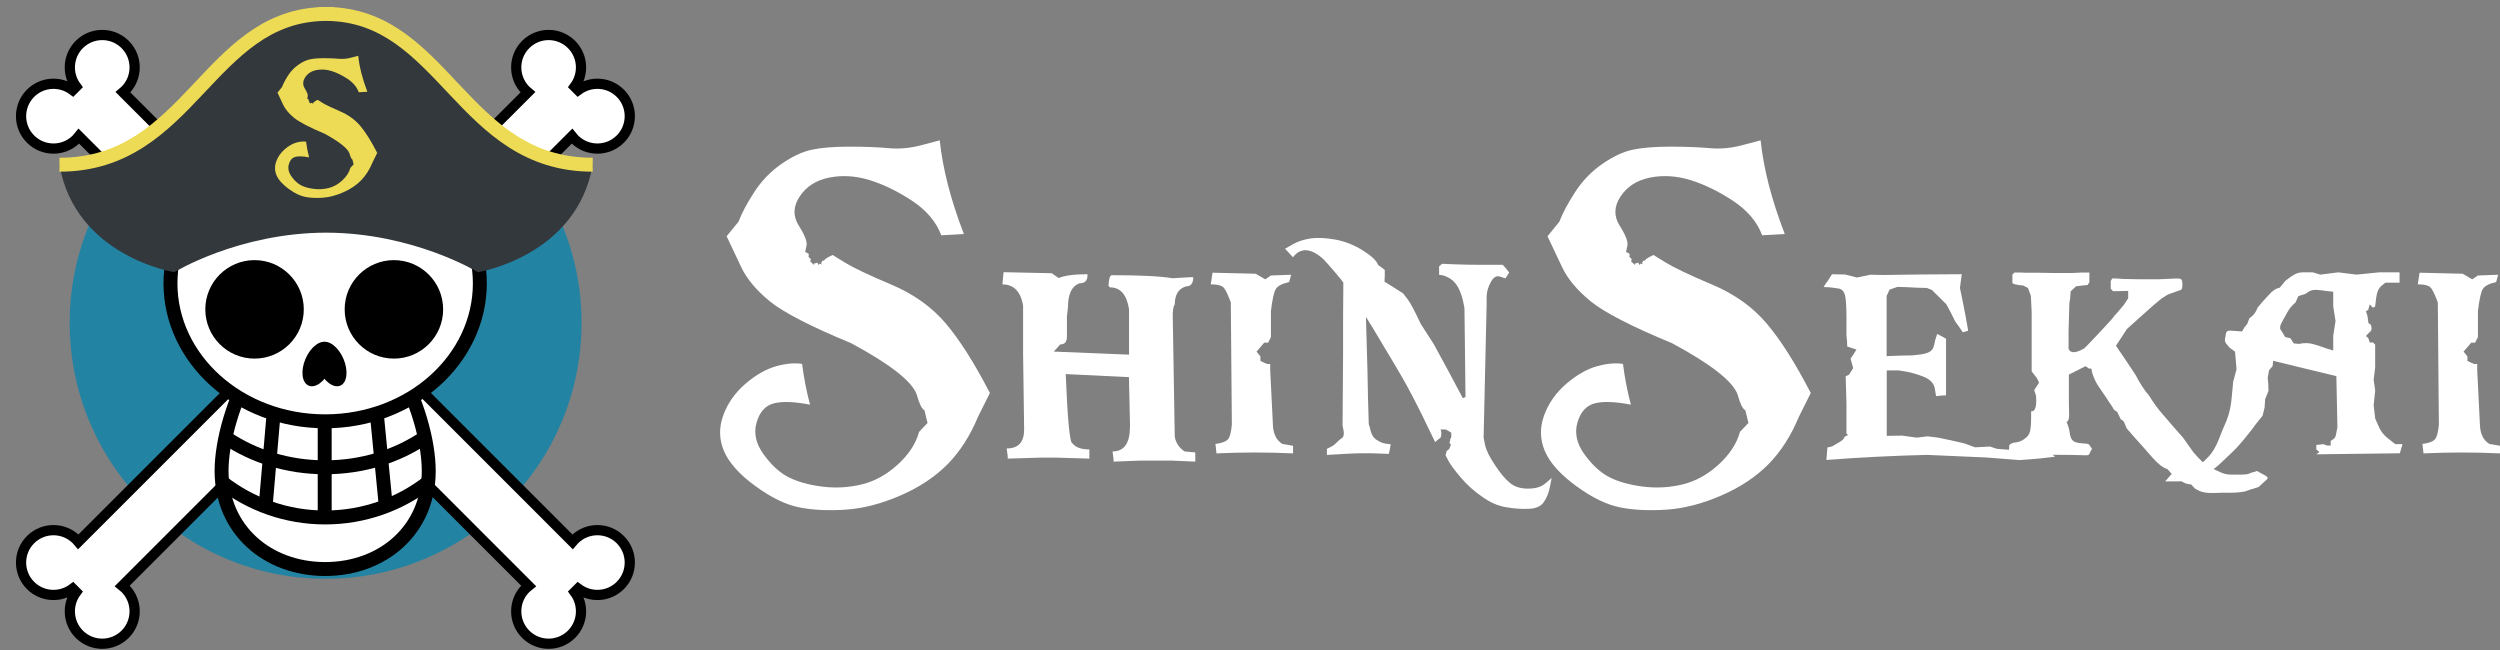 <svg width="2691" height="700" viewBox="0 0 2691 700" fill="none" xmlns="http://www.w3.org/2000/svg">
<rect x="0" y="0" width="2691" height="700" fill="#808080" stroke="none"/>
<g clip-path="url(#clip0_32_1928)">
<path d="M1011.53 151C1014.68 181.517 1023.35 215.158 1037.54 251.867L1013.22 253.262C1007.7 238.645 997.121 226.204 981.585 215.994C965.993 205.785 950.738 198.365 935.821 193.79C920.904 189.216 906.438 188.379 892.421 191.168C878.405 194.013 867.879 200.764 860.786 211.475C853.694 222.187 853.356 232.62 859.83 242.885C866.303 253.094 869.061 260.347 868.104 264.531L866.697 271.114L870.581 273.29L870.299 276.581L872.776 278.757L872.213 281.491L876.379 285.34L876.097 283.722L877.505 283.444L879.7 282.607L881.107 285.34L882.233 283.722L884.71 284.559L883.865 282.941L885.498 280.487H886.905L888.537 278.59L889.663 278.032L891.296 276.916L896.249 274.461L909.534 282.662C918.371 288.13 934.92 295.996 959.181 306.261C983.442 316.471 1003.03 330.474 1018.06 348.215C1033.09 365.956 1048.91 390.893 1065.51 423.028L1052.79 448.524C1044.29 468.998 1033.43 485.958 1020.14 499.515C1006.86 513.016 990.028 524.285 969.539 533.212C949.049 542.138 929.46 547.271 910.659 548.554C891.859 549.837 875.14 549.056 860.618 546.211C846.038 543.365 830.221 535.722 813.053 523.17C795.884 510.673 784.682 498.12 779.335 485.624C773.987 473.127 773.706 460.295 778.49 447.129C783.275 433.963 791.325 422.582 802.526 412.986C813.784 403.39 824.817 397.142 835.569 394.185C846.32 391.228 855.608 390.447 863.376 391.73C865.402 407.463 868.273 422.08 871.932 435.581C854.989 432.289 841.986 431.843 832.923 434.186C823.86 436.585 817.725 443.391 814.403 454.716C811.082 466.042 813.559 477.478 821.89 488.971C830.165 500.463 839.115 508.72 848.74 513.63C858.31 518.539 870.412 521.942 884.991 523.783C899.57 525.624 913.868 524.788 927.884 521.329C941.9 517.87 954.791 510.673 966.612 499.794C978.433 488.915 985.975 477.255 989.297 464.87L998.416 455.274L995.094 441.55C992.336 440.434 989.578 434.855 986.82 424.813C981.866 410.587 958.337 392.121 916.288 369.47C872.213 351.227 842.943 336.109 828.476 324.225C814.009 312.342 803.821 300.18 797.911 287.628C792 275.131 786.765 264.029 782.149 254.322L794.871 238.701C798.53 229.216 804.271 218.449 812.039 206.51C819.807 194.571 829.489 184.529 841.085 176.496C852.681 168.462 863.601 163.329 873.846 161.154C884.091 158.978 897.488 157.862 914.093 157.862C930.699 157.862 944.884 158.42 956.705 159.48C968.526 160.596 980.684 159.368 993.181 155.909L1011.7 151H1011.53Z" fill="white"/>
<path d="M1080.37 292.984L1132.1 294.099L1139.59 299.288C1146.06 296.554 1156.36 295.159 1170.55 295.159V296.777C1170.55 302.245 1167.62 304.978 1161.71 304.978C1153.61 308.102 1149.55 316.694 1149.55 330.753L1148.43 340.627V362.553C1148.43 368.02 1146.01 370.754 1141.22 370.754L1134.3 378.453L1215.3 381.744V332.929C1212.88 317.196 1206.07 309.33 1194.81 309.33L1193.18 307.712C1193.57 300.013 1194.75 296.219 1196.78 296.219C1227.74 296.219 1249.52 297.335 1262.02 299.511L1280.82 298.395H1284.42C1284.42 304.978 1281.84 308.27 1276.66 308.27C1268.55 310.669 1264.5 317.196 1264.5 328.019C1263.6 328.019 1262.87 331.143 1262.3 337.336L1264.5 470.003C1265.62 476.586 1269.11 481.886 1275.02 485.902L1286.62 487.018V496.893L1260.9 495.777H1227.68L1198.64 496.893V494.159L1197.51 485.958C1210.07 485.958 1216.31 477.032 1216.31 459.124V456.948L1215.19 405.957L1147.13 402.665C1149.16 452.373 1151.58 477.199 1154.34 477.199C1157.83 481.607 1163.91 483.783 1172.58 483.783V493.657L1135.82 492.541H1121.47L1084.71 493.657V490.924L1083.58 482.723C1096.13 482.723 1102.38 475.972 1102.38 462.415L1101.26 380.182V328.633C1098.5 313.626 1091.12 306.15 1079.14 306.15V304.532L1080.26 293.039L1080.37 292.984Z" fill="white"/>
<path d="M1305.2 293.541L1351.64 294.657L1361.88 300.682L1367.96 296.554L1389.8 295.717L1387.6 303.639C1380.06 305.257 1375.28 307.823 1373.25 311.171C1371.22 314.574 1369.48 322.44 1368.02 334.881V362.832L1364.98 368.857H1360.81L1352.54 378.453L1356.7 383.641V388.55L1363.91 391.842H1367.23V398.146L1370.27 459.291C1371 468.05 1374.43 474.298 1380.51 477.925L1391.83 479.821V488.022C1364.36 486.739 1336.89 486.739 1309.42 488.022L1308.29 477.869C1315.1 476.976 1319.61 475.303 1321.69 472.959C1323.83 470.56 1325.24 465.26 1325.97 457.059L1324.84 325.509C1322.08 318.033 1319.66 312.9 1317.64 310.167C1315.61 307.433 1310.82 306.038 1303.28 306.038L1305.2 293.43V293.541Z" fill="white"/>
<path d="M1383.21 267.767L1391.77 262.857C1397.29 259.733 1403.87 257.669 1411.41 256.553C1418.79 255.661 1427.57 256.107 1437.7 257.948C1447.67 259.789 1457.35 263.638 1466.75 269.44C1476.15 275.298 1481.66 280.487 1483.35 285.061L1490.56 290.529V296.833L1490.28 303.137L1500.24 309.441L1510.2 315.745L1515.16 322.05C1518.31 326.234 1522.98 335.104 1529.29 348.661L1543.41 370.586L1559.18 399.652L1574.66 428.719L1576.06 427.882L1577.47 427.324L1576.91 379.345L1576.34 331.645L1574.71 323.444C1573.42 318.144 1571.67 313.402 1569.48 309.218C1567.06 305.034 1564.24 301.91 1560.92 299.901C1557.6 297.893 1554.84 296.721 1552.65 296.331L1549.04 295.773V286.735L1550.68 285.34L1552.31 283.946L1565.59 284.504C1574.26 284.894 1585.13 285.061 1598.24 285.061H1617.61L1621.21 289.19L1624.53 293.318L1622.62 296.331L1620.42 299.622L1614.62 297.726C1610.74 296.442 1607.42 298.451 1604.66 303.751C1601.73 309.051 1600.21 314.351 1600.21 319.651V327.852L1598.58 399.373L1596.95 471.174L1598.58 479.096C1599.71 484.564 1603.19 491.705 1609.11 500.463C1614.79 509.222 1620.14 515.638 1625.15 519.655C1629.93 523.839 1636.46 525.959 1644.79 525.959C1653.12 525.959 1659.15 524.062 1663.59 520.213L1670.24 514.467L1668.32 524.062C1667.03 530.645 1664.83 536.113 1661.68 540.52C1658.53 545.095 1653.18 547.438 1645.64 547.661C1638.09 548.052 1630.05 547.494 1621.6 546.043C1613.1 544.76 1604.55 541.134 1595.88 535.053C1587.04 529.028 1579.22 521.998 1572.35 513.964C1565.54 505.931 1561.09 499.906 1559.06 495.889L1556.02 490.142L1557.15 485.512L1559.91 483.336L1561.82 478.65L1560.19 476.753L1560.75 474.856L1561.03 472.959L1561.6 471.565L1562.16 470.449V465.763L1559.12 463.866L1556.08 462.248H1550.56L1551.13 463.866L1551.41 465.763V467.938L1551.13 469.556L1550.56 471.174L1549.44 472.011L1548.31 472.848L1546.68 474.243L1544.77 475.86L1532.04 449.528C1523.54 432.178 1515.72 417.282 1508.52 404.841L1497.71 386.486L1490.78 374.994L1484.14 363.78L1477.22 352.287L1470.29 341.074L1471.93 398.648L1472.49 427.714L1473.33 456.502L1474.46 460.072L1475.3 463.643C1476.6 468.552 1479.08 472.067 1482.79 474.075C1486.28 476.251 1489.55 477.478 1492.47 477.646L1496.92 478.204L1496.08 483.392L1494.95 488.58L1480.31 488.023C1470.52 487.688 1459.49 487.855 1447.1 488.58L1428.3 489.696V483.113L1432.19 481.216C1434.78 479.933 1437.08 478.204 1439.11 476.028C1440.97 474.019 1442.77 472.457 1444.63 471.397C1446.26 470.282 1446.82 467.771 1446.26 463.698L1445.13 457.952L1445.41 419.569L1445.7 380.907V342.524L1445.98 304.141L1443.5 300.85C1441.87 298.841 1439.05 295.55 1435.23 290.975C1431.34 286.4 1427.85 282.495 1424.7 279.204C1421.38 276.079 1417.94 273.625 1414.45 271.784C1410.8 269.943 1407.36 269.162 1404.21 269.329C1400.89 269.719 1398.13 270.779 1395.94 272.62C1393.74 274.461 1392.5 275.633 1392.33 276.191L1391.77 277.028L1387.6 272.397L1383.44 267.99L1383.21 267.767Z" fill="white"/>
<path d="M1895.12 151C1898.27 181.517 1906.94 215.158 1921.12 251.867L1896.8 253.262C1891.29 238.645 1880.7 226.204 1865.17 215.994C1849.58 205.785 1834.32 198.365 1819.41 193.79C1804.49 189.216 1790.02 188.379 1776.01 191.168C1761.99 194.013 1751.46 200.764 1744.37 211.475C1737.28 222.187 1736.94 232.62 1743.41 242.885C1749.89 253.094 1752.65 260.347 1751.69 264.531L1750.28 271.114L1754.17 273.29L1753.88 276.581L1756.36 278.757L1755.8 281.491L1759.96 285.34L1759.68 283.722L1761.09 283.444L1763.28 282.607L1764.69 285.34L1765.82 283.722L1768.29 284.559L1767.45 282.941L1769.08 280.487H1770.49L1772.12 278.59L1773.25 278.032L1774.88 276.916L1779.83 274.461L1793.12 282.662C1801.96 288.13 1818.5 295.996 1842.77 306.261C1867.03 316.471 1886.62 330.474 1901.64 348.215C1916.67 365.956 1932.49 390.893 1949.1 423.028L1936.38 448.524C1927.88 468.998 1917.01 485.958 1903.73 499.515C1890.44 513.016 1873.61 524.285 1853.12 533.212C1832.63 542.138 1813.04 547.271 1794.24 548.554C1775.44 549.837 1758.72 549.056 1744.2 546.211C1729.62 543.365 1713.81 535.722 1696.64 523.17C1679.47 510.673 1668.27 498.12 1662.92 485.624C1657.57 473.127 1657.29 460.295 1662.07 447.129C1666.86 433.963 1674.91 422.582 1686.11 412.986C1697.37 403.39 1708.4 397.142 1719.15 394.185C1729.9 391.228 1739.19 390.447 1746.96 391.73C1748.99 407.463 1751.86 422.08 1755.52 435.581C1738.57 432.289 1725.57 431.843 1716.51 434.186C1707.44 436.585 1701.31 443.391 1697.99 454.716C1694.67 466.042 1697.14 477.478 1705.47 488.971C1713.75 500.463 1722.7 508.72 1732.32 513.63C1741.89 518.539 1754 521.942 1768.58 523.783C1783.15 525.624 1797.45 524.788 1811.47 521.329C1825.48 517.87 1838.37 510.673 1850.2 499.794C1862.02 488.915 1869.56 477.255 1872.88 464.87L1882 455.274L1878.68 441.55C1875.92 440.434 1873.16 434.855 1870.4 424.813C1865.45 410.587 1841.92 392.121 1799.87 369.47C1755.8 351.227 1726.53 336.109 1712.06 324.225C1697.59 312.342 1687.41 300.18 1681.49 287.628C1675.58 275.131 1670.35 264.029 1665.73 254.322L1678.45 238.701C1682.11 229.216 1687.86 218.449 1695.62 206.51C1703.39 194.571 1713.07 184.529 1724.67 176.496C1736.26 168.462 1747.19 163.329 1757.43 161.154C1767.67 158.978 1781.07 157.862 1797.68 157.862C1814.28 157.862 1828.47 158.42 1840.29 159.48C1852.11 160.596 1864.27 159.368 1876.76 155.909L1895.28 151H1895.12Z" fill="white"/>
<path d="M1985.8 295.438L1998.8 298.73L2013.16 295.717L2027 295.996L2048.28 295.717L2069.28 295.438L2111.61 295.159L2109.69 309.943L2112.73 324.728L2115.77 340.349L2118.53 355.97L2115.77 356.806L2112.73 357.643L2108.85 351.897L2104.68 346.151L2100.01 336.834L2095.06 327.517L2087.29 319.818L2079.52 312.119L2074 309.943L2063.2 309.664L2052.95 309.107L2042.43 308.828L2038.26 310.222L2033.81 311.84L2032.41 315.132L2030.77 318.423V383.362L2044.62 382.804L2058.47 382.525L2065.96 381.688C2070.74 381.13 2074.46 380.126 2077.04 378.676C2079.63 377.225 2081.27 374.659 2082 370.977L2083.12 365.788L2084.25 362.497L2085.09 359.484L2090.05 361.939L2094.72 364.673V425.539L2089.48 425.818L2083.97 426.375L2082.56 417.896C2081.44 412.428 2077.49 408.3 2070.68 405.566C2063.65 402.832 2057.51 400.991 2052.16 400.099L2043.89 398.704H2030.89V469.166L2047.21 468.887L2063.25 471.063L2074.85 469.668L2086.16 471.063L2100.52 474.075L2114.65 477.367L2125.96 481.495L2142 480.658L2149.49 483.113L2163.62 484.229L2175.5 483.671C2183.43 483.504 2188.95 482.667 2192.1 481.216L2196.55 479.04L2199.87 483.95L2202.91 484.229L2207.58 487.799L2212.03 491.649L2204.26 492.486C2199.08 493.211 2192.72 493.88 2185.18 494.382L2173.58 495.219L2155.91 493.825L2138.23 492.43L2106.15 491.035L2074.06 489.64L2046.7 490.477C2028.24 491.202 2010.23 492.095 1992.5 493.211L1965.93 495.108L1966.49 488.246L1967.05 481.663L1969.53 481.105L1972.01 480.547L1978.09 476.976C1981.97 474.8 1984.17 473.071 1984.73 471.788L1985.57 470.17L1989.18 468.273L1987.54 466.655V434.576L1986.7 404.952L1990.3 403.335L1994.75 396.194L1993.34 391.005L1991.93 386.096L1995.26 381.186L1998.29 376.277L1993.34 374.659L1988.39 373.041L1988.11 367.016L1987.54 360.991V343.194C1987.54 331.478 1987.09 323.277 1986.14 318.535C1985.01 313.793 1982.7 311.115 1979.21 310.613L1973.7 309.776L1968.46 309.218L1962.94 308.939L1965.14 305.369L1967.62 302.077L1969.81 298.507L1972.01 295.215L1985.85 295.494L1985.8 295.438Z" fill="white"/>
<path d="M2226.94 403.167V432.791C2226.94 437.701 2227.06 442.275 2227.23 446.515C2227.23 450.923 2226.33 453.489 2224.47 454.214C2226.33 458.622 2227.4 462.359 2227.79 465.428C2228.13 468.552 2228.86 470.895 2229.87 472.569C2230.89 474.187 2232.29 475.358 2234.15 475.972C2236.01 476.641 2238.37 477.032 2241.36 477.199C2245.41 477.367 2247.77 477.757 2248.39 478.315C2249.01 478.873 2250.19 480.491 2251.82 483.225C2250.19 485.958 2249.18 487.799 2248.9 488.692C2248.62 489.585 2247.49 490.087 2245.46 490.087C2225.37 489.361 2199.81 489.361 2168.85 490.087H2167.22C2165.03 490.087 2163.67 489.696 2163.22 488.859C2162.77 488.022 2162.55 485.958 2162.55 482.722C2162.55 480.547 2162.77 479.152 2163.22 478.594C2163.67 478.036 2164.86 477.423 2166.66 476.697C2170.15 476.307 2172.96 475.693 2175.1 474.8C2177.24 473.908 2179.32 472.457 2181.46 470.56C2183.6 468.664 2184.9 466.042 2185.46 462.75C2186.02 459.458 2186.3 455.274 2186.3 450.142V442.722C2190.75 443.28 2192.5 437.589 2191.54 425.706L2189.62 419.96L2194.86 411.759L2192.38 406.849L2186.87 399.708V335.551L2186.02 318.535L2182.98 310.055L2177.75 307.321L2172.51 306.763L2167.56 305.648L2166.71 305.09L2166.15 304.253V295.494L2168.35 293.318H2176.34L2178.82 293.597H2195.7L2210.62 293.876H2229.42L2236.35 293.597L2241.02 293.318H2249.01V303.751L2247.1 306.763L2241.58 307.321L2234.66 308.158L2228.86 313.625L2228.3 321.045L2227.45 326.513L2226.61 356.639V375.551C2228.63 380.461 2234.26 380.294 2243.49 374.994L2246.82 371.702L2251.77 366.514L2262.86 354.742L2273.38 343.25L2276.14 339.679L2279.18 336.387L2286.11 328.186L2290.78 321.045V313.123L2278.9 313.402H2274.45L2271.98 310.669V302.468L2273.61 299.734H2278.06L2285.54 300.292L2300.74 300.571H2324.55C2328.44 300.403 2331.36 300.236 2333.39 300.18C2335.42 300.069 2338.06 299.957 2341.38 299.79H2344.42C2346.45 299.79 2347.74 300.236 2348.31 301.185C2348.87 302.077 2349.15 303.862 2349.15 306.373C2349.15 309.107 2348.81 310.78 2348.19 311.45C2347.57 312.119 2345.38 312.956 2341.72 314.072C2339.52 314.964 2337.5 315.69 2335.64 316.248C2333.78 316.805 2330.74 318.535 2326.52 321.436L2317.97 328.577L2303.84 341.185L2289.48 354.073L2277.61 372.148L2288.41 388.048L2298.94 403.948C2303.56 412.874 2308.34 420.239 2313.29 425.873C2317.91 433.349 2322.58 439.876 2327.42 445.344C2333.16 452.094 2340.59 460.686 2349.83 471.118L2361.14 487.018C2368.35 495.442 2373.86 500.519 2377.75 502.36L2383.83 505.373L2389.62 508.107C2393.51 509.948 2397.28 510.84 2400.94 510.84H2412.81C2416.47 510.84 2419.06 510.561 2420.58 510.003L2423.06 508.888L2426.1 508.051L2429.42 506.935L2432.74 508.832L2436.34 510.729L2439.1 512.347C2441.3 513.63 2441.41 515.08 2439.38 516.754L2436.91 518.93L2433.87 521.663L2431.39 524.118L2426.44 525.736L2421.76 527.131L2417.32 528.749C2414 529.641 2409.04 530.199 2402.4 530.366H2392.72L2382.76 530.645C2375.94 530.813 2370.88 530.088 2367.56 528.47L2362.83 526.015L2358.38 521.329C2354.89 521.496 2350.9 520.045 2346.5 516.921L2339.58 512.291L2332.94 504.871C2328.32 503.588 2322.98 499.459 2316.9 492.541L2307.5 481.83L2298.38 471.676L2289.26 461.244L2285.94 453.545L2282.62 451.09L2279.01 443.391L2275.69 441.215L2272.65 436.306L2269.33 431.396L2266.29 426.766C2264.1 423.474 2261.62 419.848 2258.81 415.775C2256.05 411.759 2253.85 407.072 2252.16 401.772L2251.04 396.584L2248.84 396.863C2246.25 395.245 2244.96 394.297 2244.96 394.129L2227 403.167H2226.94Z" fill="white"/>
<path d="M2582.87 293.541V304.253H2567.67L2563.22 307.823C2560.29 310.39 2558.44 314.686 2557.71 320.711L2556.58 330.028L2554.1 331.143L2550.78 327.573L2549.15 333.598L2546.67 334.993L2548.3 339.902L2549.43 347.824L2551.91 349.442C2553.03 352.734 2553.03 355.021 2551.91 356.304L2550.28 357.922L2548.36 359.819L2546.73 361.716L2549.21 363.892L2550.84 368.801L2554.16 368.522L2556.64 370.977V395.636L2555 408.802L2556.64 420.294L2555 436.194L2556.64 450.421L2560.24 458.622C2562.43 464.089 2566.04 468.664 2571.05 472.346L2578.25 478.092H2586.02L2584.61 483.001L2583.2 487.911L2538.4 488.469L2515.71 488.748L2493.31 489.027L2496.63 486.572L2493.31 483.838V478.929L2496.07 478.65L2498.54 478.371L2501.3 478.092C2503.5 479.543 2505.97 479.989 2508.79 479.487V474.577L2511.27 472.959C2512.9 471.844 2513.91 470.393 2514.31 468.552L2514.87 465.539L2515.43 462.806L2515.99 460.072L2515.71 446.348L2515.43 432.345L2515.15 418.621L2514.87 404.897L2497.98 400.768L2480.81 396.64L2463.93 392.511L2446.81 388.383L2446.25 394.129L2442.37 398.537L2440.96 406.738L2441.52 412.763L2441.8 420.685L2438.2 429.723L2437.64 438.482L2435.44 447.52L2428.8 455.721L2423.28 463.141L2415.8 472.457C2411.35 477.925 2406.96 482.778 2402.51 486.962L2396.15 492.988L2389.51 499.292C2385.06 503.476 2380.67 506.6 2376.23 508.609L2369.87 511.9L2363.22 514.913C2358.78 517.089 2352.25 518.204 2343.58 518.204H2330.58L2337.22 510.506L2343.3 509.948L2349.09 509.39L2355.17 508.832C2359.06 508.497 2362.83 506.377 2366.49 502.528L2372 496.781L2377.52 491.314C2381.18 487.465 2384.61 481.83 2387.77 474.298L2392.21 463.085L2396.88 452.15C2399.81 444.674 2401.67 435.86 2402.4 425.818L2403.81 410.754L2407.41 397.588L2406 380.851L2405.72 378.397L2400.21 374.547L2397.45 371.256C2395.42 369.247 2394.58 367.127 2394.97 364.952L2395.53 361.939L2396.1 358.647C2396.49 356.639 2398.01 355.746 2400.82 355.914L2404.99 356.193L2409.16 356.472L2413.32 356.751L2416.08 352.12L2418.84 348.828L2421.31 342.524C2425.37 339.958 2428.29 336.109 2430.15 331.032L2435.95 324.17L2442.03 317.587C2445.91 313.012 2449.85 310.39 2453.91 309.664L2460.27 301.966L2466.35 297.558C2470.4 294.657 2474.4 293.151 2478.22 293.151H2489.54L2497.59 295.606L2516.95 293.151L2536.6 295.606L2560.91 293.151H2582.75L2582.87 293.541ZM2481.94 316.248L2473.95 318.702L2470.91 325.564C2467.19 328.689 2464.38 332.036 2462.35 335.718L2459.31 341.185L2456.27 346.653C2454.24 350.335 2453.79 353.068 2454.86 354.854L2456.5 357.308L2458.13 360.042L2459.76 362.776L2465.56 364.171L2468.88 369.638L2474.68 370.196C2480.19 368.913 2485.37 369.024 2490.16 370.475L2497.36 372.65L2504.29 375.105L2511.49 377.281V361.381L2513.97 345.481L2511.49 329.86V313.96L2505.41 313.402L2499.61 312.566L2493.53 312.008C2489.48 311.673 2485.6 313.012 2481.94 316.136V316.248Z" fill="white"/>
<path d="M2604.43 293.541L2650.87 294.657L2661.11 300.682L2667.19 296.554L2689.03 295.717L2686.83 303.639C2679.29 305.257 2674.45 307.823 2672.48 311.171C2670.45 314.574 2668.71 322.44 2667.25 334.881V362.832L2664.21 368.857H2660.04L2651.77 378.453L2655.93 383.641V388.55L2663.14 391.842H2666.46V398.146L2669.5 459.291C2670.23 468.05 2673.66 474.298 2679.74 477.925L2691.06 479.821V488.022C2663.59 486.739 2636.12 486.739 2608.65 488.022L2607.52 477.869C2614.33 476.976 2618.84 475.303 2620.92 472.959C2623.06 470.56 2624.47 465.26 2625.2 457.059L2624.07 325.509C2621.31 318.033 2618.89 312.9 2616.87 310.167C2614.84 307.433 2610.05 306.038 2602.51 306.038L2604.43 293.43V293.541Z" fill="white"/>
</g>
<circle cx="350.5" cy="347.5" r="275.5" fill="#2383A3"/>
<path d="M668.325 101.027C681.314 114.692 681.104 136.3 667.696 149.708C654.288 163.116 632.679 163.326 619.014 150.337L618.369 149.709C617.384 148.724 616.471 147.692 615.628 146.622L131.622 630.628C132.692 631.472 133.723 632.385 134.708 633.37C148.329 646.991 148.33 669.075 134.708 682.696L134.063 683.325C120.616 696.108 99.475 696.107 86.027 683.325L85.382 682.696C72.992 670.305 71.874 650.913 82.026 637.256L78.324 633.554C64.668 643.707 45.276 642.59 32.885 630.199C19.264 616.578 19.264 594.494 32.885 580.873C46.506 567.252 68.59 567.252 82.211 580.873C82.954 581.616 83.657 582.386 84.32 583.178L568.179 99.319C567.386 98.657 566.616 97.955 565.872 97.212C552.251 83.591 552.252 61.506 565.873 47.885L566.518 47.257C580.183 34.268 601.791 34.477 615.199 47.885C627.59 60.276 628.708 79.67 618.555 93.326L622.255 97.026C635.911 86.873 655.305 87.991 667.696 100.382L668.325 101.027Z" fill="white" stroke="black" stroke-width="11"/>
<path d="M32.257 101.027C19.268 114.692 19.477 136.3 32.885 149.708C46.293 163.116 67.902 163.326 81.567 150.337L82.212 149.709C83.197 148.724 84.11 147.692 84.953 146.622L568.959 630.628C567.889 631.472 566.858 632.385 565.873 633.37C552.252 646.991 552.252 669.075 565.873 682.696L566.518 683.325C579.965 696.108 601.106 696.107 614.554 683.325L615.199 682.696C627.59 670.305 628.708 650.913 618.555 637.256L622.257 633.554C635.913 643.707 655.305 642.59 667.696 630.199C681.317 616.578 681.317 594.494 667.696 580.873C654.075 567.252 631.991 567.252 618.37 580.873C617.627 581.616 616.924 582.386 616.261 583.178L132.403 99.319C133.195 98.657 133.966 97.955 134.709 97.212C148.33 83.591 148.329 61.506 134.708 47.885L134.063 47.257C120.399 34.268 98.79 34.477 85.382 47.885C72.991 60.276 71.874 79.67 82.027 93.326L78.326 97.026C64.67 86.873 45.276 87.991 32.885 100.382L32.257 101.027Z" fill="white" stroke="black" stroke-width="11"/>
<path d="M350 331.5C364.152 331.5 378.165 337.688 391.522 348.806C404.885 359.927 417.179 375.659 427.652 393.779C448.668 430.139 461.5 474.606 461.5 507C461.5 570.194 412.201 612.5 350 612.5C287.799 612.5 238.5 570.194 238.5 507C238.5 474.606 251.332 430.139 272.348 393.779C282.821 375.659 295.115 359.927 308.478 348.806C321.835 337.688 335.848 331.5 350 331.5Z" fill="white" stroke="black" stroke-width="15"/>
<path d="M349.5 450.5V558" stroke="black" stroke-width="15"/>
<path d="M295 439.5L286 544" stroke="black" stroke-width="15"/>
<path d="M405 439.5L415 542" stroke="black" stroke-width="15"/>
<path d="M239.027 519C269.674 542.818 308.181 557 350 557C391.819 557 430.326 542.818 460.973 519" stroke="black" stroke-width="15"/>
<path d="M243 471C272.55 491.057 309.678 503 350 503C390.322 503 427.45 491.057 457 471" stroke="black" stroke-width="15"/>
<path d="M350 156.5C442.747 156.5 516.5 223.735 516.5 305C516.5 386.265 442.747 453.5 350 453.5C257.253 453.5 183.5 386.265 183.5 305C183.5 223.735 257.253 156.5 350 156.5Z" fill="white" stroke="black" stroke-width="15"/>
<circle cx="274" cy="333" r="53" fill="black"/>
<circle cx="424" cy="333" r="53" fill="black"/>
<path d="M355.525 397.594C349.993 410.422 339.548 418.25 332.194 415.079C324.841 411.908 323.364 398.938 328.896 386.11C334.428 373.282 344.874 365.454 352.227 368.625C359.581 371.796 361.057 384.766 355.525 397.594Z" fill="black"/>
<path d="M343.017 397.594C348.549 410.422 358.994 418.25 366.348 415.079C373.701 411.908 375.178 398.938 369.646 386.11C364.114 373.282 353.668 365.454 346.315 368.625C338.961 371.796 337.485 384.766 343.017 397.594Z" fill="black"/>
<path d="M351.772 15.008C478.05 16.311 497.003 177.292 638 177.292C621.012 275.969 514.448 293 514.448 293C514.338 292.933 445.253 250.656 351 250.426C256.743 250.656 187.655 292.937 187.552 293C187.552 293 80.988 275.969 64 177.292C204.997 177.292 223.95 16.311 350.228 15.008V15C350.485 15 350.743 15.003 351 15.004C351.257 15.003 351.515 15 351.772 15V15.008Z" fill="#33383C"/>
<g clip-path="url(#clip1_32_1928)">
<path d="M385.577 60C386.771 71.731 390.054 84.664 395.426 98.775L386.217 99.312C384.128 93.693 380.12 88.91 374.236 84.985C368.331 81.061 362.554 78.208 356.905 76.45C351.256 74.691 345.777 74.369 340.469 75.442C335.161 76.535 331.174 79.13 328.488 83.248C325.802 87.366 325.674 91.376 328.126 95.323C330.577 99.247 331.622 102.035 331.26 103.644L330.727 106.175L332.198 107.011L332.091 108.276L333.029 109.113L332.816 110.164L334.393 111.643L334.287 111.021L334.82 110.914L335.651 110.593L336.184 111.643L336.61 111.021L337.548 111.343L337.229 110.721L337.847 109.778H338.38L338.998 109.048L339.424 108.834L340.043 108.405L341.919 107.461L346.95 110.614C350.296 112.716 356.564 115.74 365.752 119.686C374.94 123.611 382.358 128.994 388.05 135.814C393.742 142.634 399.732 152.22 406.021 164.574L401.203 174.375C397.984 182.246 393.87 188.765 388.839 193.977C383.808 199.167 377.434 203.499 369.674 206.931C361.915 210.362 354.496 212.335 347.376 212.828C340.256 213.322 333.924 213.021 328.424 211.928C322.903 210.834 316.913 207.896 310.411 203.07C303.909 198.266 299.667 193.441 297.641 188.637C295.616 183.833 295.51 178.9 297.322 173.839C299.134 168.777 302.182 164.402 306.424 160.713C310.688 157.024 314.866 154.622 318.938 153.486C323.01 152.349 326.527 152.049 329.469 152.542C330.236 158.59 331.324 164.209 332.709 169.399C326.293 168.134 321.368 167.962 317.936 168.863C314.504 169.785 312.18 172.402 310.922 176.755C309.665 181.109 310.603 185.505 313.758 189.923C316.891 194.341 320.281 197.516 323.926 199.403C327.55 201.29 332.134 202.598 337.655 203.306C343.176 204.014 348.591 203.692 353.899 202.362C359.207 201.033 364.089 198.266 368.566 194.084C373.043 189.902 375.899 185.42 377.157 180.659L380.61 176.97L379.353 171.694C378.308 171.265 377.263 169.12 376.219 165.26C374.343 159.791 365.432 152.692 349.508 143.985C332.816 136.972 321.731 131.16 316.252 126.592C310.773 122.024 306.915 117.348 304.676 112.523C302.438 107.719 300.455 103.451 298.707 99.719L303.525 93.714C304.911 90.068 307.085 85.929 310.027 81.339C312.969 76.75 316.636 72.889 321.027 69.801C325.418 66.713 329.554 64.74 333.434 63.903C337.314 63.067 342.387 62.638 348.676 62.638C354.965 62.638 360.337 62.852 364.814 63.26C369.291 63.689 373.895 63.217 378.628 61.887L385.641 60H385.577Z" fill="#EDDB56"/>
</g>
<path d="M351 7.504C351.206 7.503 351.508 7.5 351.772 7.5H359.272V7.766C421.567 11.455 458.528 53.047 494.82 91.49C532.993 131.925 570.998 169.792 638 169.792V184.792C564.006 184.792 522.036 142.169 483.913 101.787C445.329 60.917 411.146 23.121 351.695 22.508L351.224 22.502C351.166 22.502 351.105 22.504 351.038 22.504H350.962C350.895 22.504 350.833 22.502 350.775 22.502L350.305 22.508C290.854 23.121 256.671 60.917 218.087 101.787C179.964 142.169 137.994 184.792 64 184.792V169.792C131.002 169.792 169.007 131.925 207.18 91.49C243.472 53.047 280.433 11.455 342.728 7.766V7.5H350.228C350.491 7.5 350.794 7.503 351 7.504Z" fill="#EDDB56"/>
<defs>
<clipPath id="clip0_32_1928">
<rect width="1916" height="398" fill="white" transform="translate(775 151)"/>
</clipPath>
<clipPath id="clip1_32_1928">
<rect width="110" height="153" fill="white" transform="translate(296 60)"/>
</clipPath>
</defs>
</svg>
